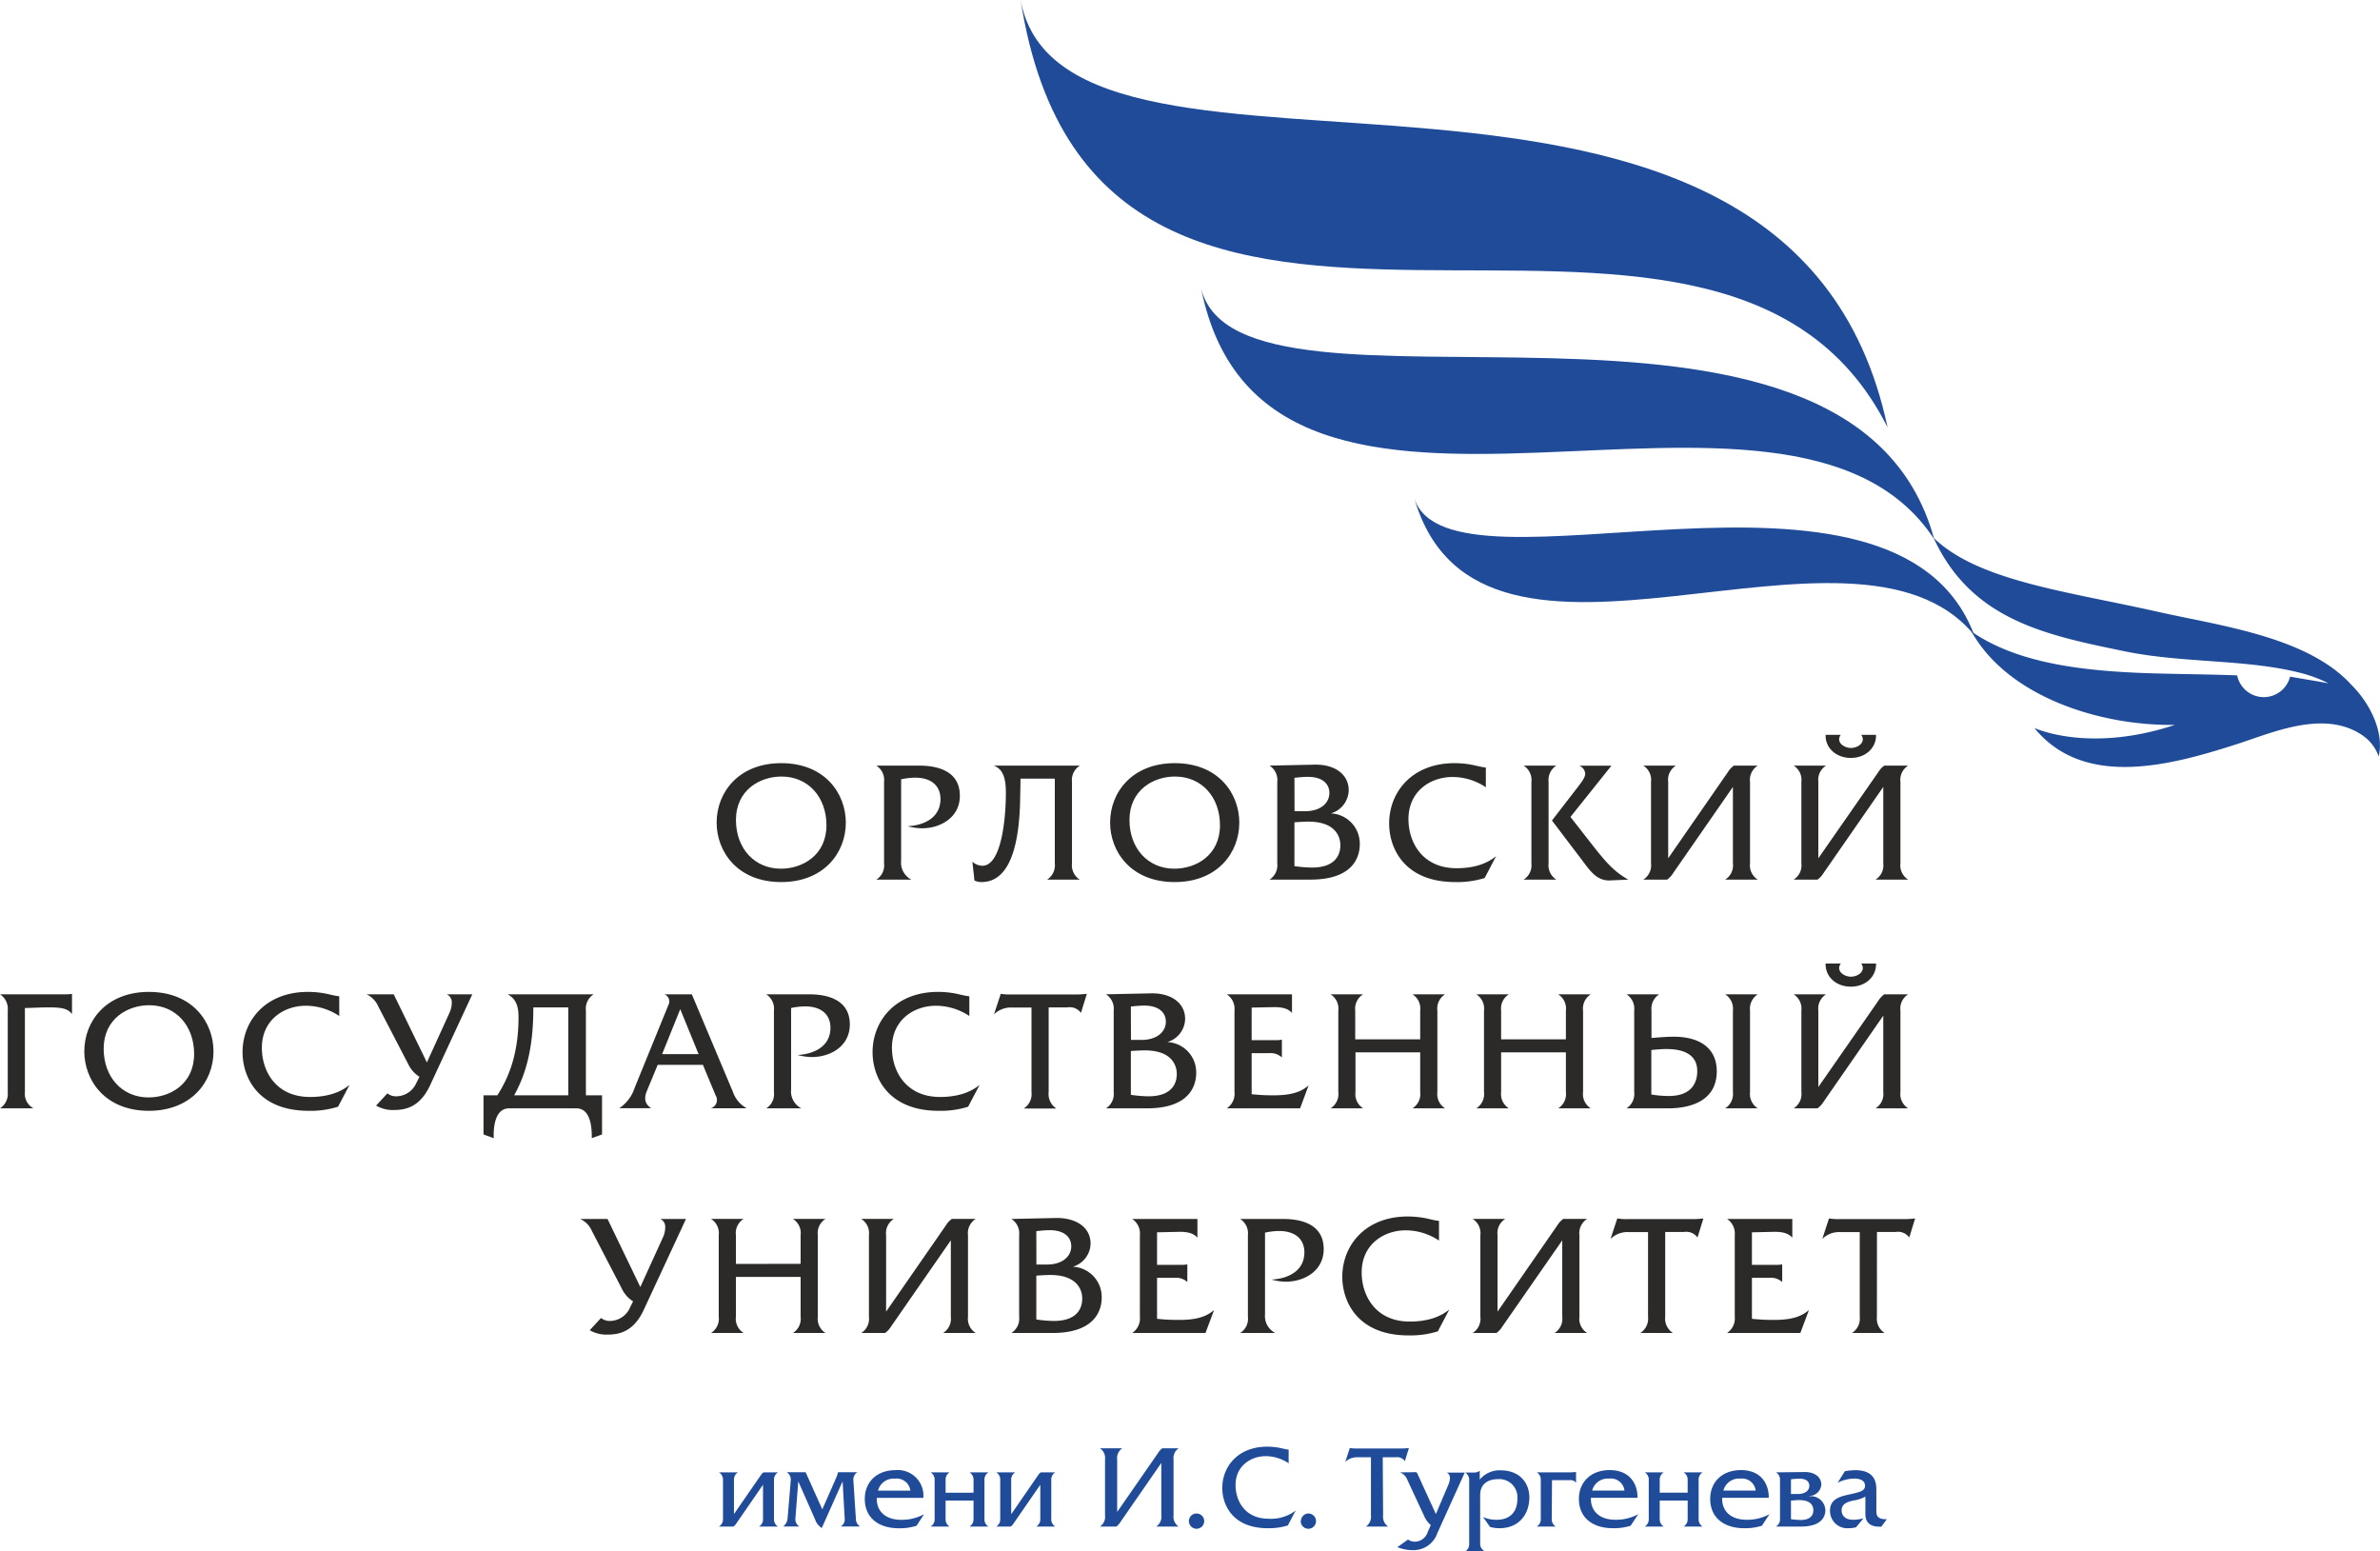 <?xml version="1.0" encoding="UTF-8"?> <svg xmlns="http://www.w3.org/2000/svg" viewBox="0 0 464.42 302.67"> <defs> <style>.cls-1{fill:#2b2a29;}.cls-1,.cls-2{fill-rule:evenodd;}.cls-2,.cls-3{fill:#1f4b99;}</style> </defs> <title>Ресурс 1</title> <g id="Слой_2" data-name="Слой 2"> <g id="Слой_1-2" data-name="Слой 1"> <path class="cls-1" d="M366.26,240.37l3.68,0a2.68,2.68,0,0,1,2.62,1.08l1.15-3.72a17.53,17.53,0,0,1-2,.13H359a11.08,11.08,0,0,1-2.1-.13l-1.31,4a4.66,4.66,0,0,1,3.41-1.34l3.9,0V256.9a3.33,3.33,0,0,1-1.51,3.18h6.37a3.33,3.33,0,0,1-1.51-3.18Z"></path> <path class="cls-1" d="M337,237.83a3.38,3.38,0,0,1,1.51,3.18V256.9a3.38,3.38,0,0,1-1.51,3.18h14.31l1.68-4.48c-1.45,1.24-3.25,1.93-6.86,1.93-.66,0-2.27,0-4.27-.22v-8h3.41a3.27,3.27,0,0,1,2.5.83V246.7a7.25,7.25,0,0,1-1.18.09h-4.73v-6.35l4.43-.1c1.94,0,2.82.45,3.45,1.14v-3.65Z"></path> <path class="cls-1" d="M324.94,240.37l3.68,0a2.68,2.68,0,0,1,2.62,1.08l1.15-3.72a17.53,17.53,0,0,1-2,.13h-12.7a11,11,0,0,1-2.1-.13l-1.32,4a4.69,4.69,0,0,1,3.42-1.34l3.9,0V256.9a3.33,3.33,0,0,1-1.51,3.18h6.37a3.33,3.33,0,0,1-1.51-3.18Z"></path> <path class="cls-1" d="M292.22,255.91V241a3.27,3.27,0,0,1,1.51-3.18h-6.37a3.27,3.27,0,0,1,1.51,3.18V256.9a3.27,3.27,0,0,1-1.51,3.18H292a4.31,4.31,0,0,0,1.15-1.24L304.85,242V256.9a3.27,3.27,0,0,1-1.51,3.18h6.37a3.27,3.27,0,0,1-1.51-3.18V241a3.27,3.27,0,0,1,1.51-3.18h-4.66a4.45,4.45,0,0,0-1.15,1.24Z"></path> <path class="cls-1" d="M280.8,238.21a14.14,14.14,0,0,1-1.83-.35,18.51,18.51,0,0,0-4.27-.51c-8.3,0-12.77,5.66-12.77,11.76,0,4.93,3.06,11.44,12.9,11.44a18,18,0,0,0,5.74-.79l2.24-4.26c-1,.8-3.19,2.35-7.72,2.35-6.63,0-9.38-5-9.38-9.6,0-5.43,4.3-8.2,8.6-8.2a11.75,11.75,0,0,1,6.49,2Z"></path> <path class="cls-1" d="M248.85,260.08a3.72,3.72,0,0,1-2-3.69V240.5a13.43,13.43,0,0,1,2.76-.32c3.08,0,4.92,1.56,4.92,4.16,0,4-3.81,5.22-6.43,5.31a10.73,10.73,0,0,0,2.79.42c3.67,0,7.41-2.13,7.41-6.36,0-5.85-6.36-5.88-8.17-5.88H242a3.33,3.33,0,0,1,1.51,3.18V256.9a3.27,3.27,0,0,1-1.51,3.18Z"></path> <path class="cls-1" d="M220.92,237.83a3.38,3.38,0,0,1,1.51,3.18V256.9a3.38,3.38,0,0,1-1.51,3.18h14.31l1.68-4.48c-1.45,1.24-3.25,1.93-6.86,1.93-.66,0-2.27,0-4.27-.22v-8h3.41a3.26,3.26,0,0,1,2.5.83V246.7a7.25,7.25,0,0,1-1.18.09h-4.73v-6.35l4.43-.1c1.94,0,2.82.45,3.45,1.14v-3.65Z"></path> <path class="cls-1" d="M197.36,237.83a3.33,3.33,0,0,1,1.51,3.18V256.9a3.33,3.33,0,0,1-1.51,3.18h8c8,0,9.62-4.1,9.62-6.93a5.91,5.91,0,0,0-5.65-6,4.8,4.8,0,0,0,3.48-4.51c0-3.11-2.72-5-6.59-5Zm4.86,2.38c.75-.09,1.9-.19,2.59-.19,3,0,4.23,1.46,4.23,3.15,0,1.84-1.57,3.62-5,3.56l-1.8,0Zm0,8.68c1.8-.13,2.46-.13,2.72-.13,5.12,0,6.24,2.77,6.24,4.61,0,1.37-.53,4.36-5.55,4.36a24.56,24.56,0,0,1-3.41-.29Z"></path> <path class="cls-1" d="M172.91,255.91V241a3.27,3.27,0,0,1,1.51-3.18h-6.37a3.27,3.27,0,0,1,1.51,3.18V256.9a3.27,3.27,0,0,1-1.51,3.18h4.66a4.45,4.45,0,0,0,1.15-1.24L185.54,242V256.9a3.27,3.27,0,0,1-1.51,3.18h6.37a3.27,3.27,0,0,1-1.51-3.18V241a3.27,3.27,0,0,1,1.51-3.18h-4.66a4.31,4.31,0,0,0-1.15,1.24Z"></path> <path class="cls-1" d="M143.6,246.6V241a3.27,3.27,0,0,1,1.51-3.18h-6.37a3.27,3.27,0,0,1,1.51,3.18V256.9a3.27,3.27,0,0,1-1.51,3.18h6.37a3.27,3.27,0,0,1-1.51-3.18v-7.76h12.63v7.76a3.27,3.27,0,0,1-1.51,3.18h6.37a3.27,3.27,0,0,1-1.51-3.18V241a3.27,3.27,0,0,1,1.51-3.18h-6.37a3.27,3.27,0,0,1,1.51,3.18v5.59Z"></path> <path class="cls-1" d="M113.21,237.83a4.53,4.53,0,0,1,2.29,2.35l5.78,11.13a6,6,0,0,0,2.26,2.6l-.62,1.24a4.31,4.31,0,0,1-3.84,2.58,2.73,2.73,0,0,1-1.8-.58l-2.2,2.39a6.48,6.48,0,0,0,3.54.85c2.3,0,5.06-.63,7-4.83l8.24-17.73h-5a1.67,1.67,0,0,1,.95,1.56,4.78,4.78,0,0,1-.46,2.06l-4.4,9.66-6.4-13.28Z"></path> <path class="cls-1" d="M356.24,188c-.1,2.51,2,4.51,4.92,4.51s5-2,4.92-4.51h-2.89c1,1.4-.59,2.57-2,2.57s-3-1.17-2-2.57Z"></path> <path class="cls-1" d="M354.82,212.09V197.18a3.29,3.29,0,0,1,1.51-3.18H350a3.29,3.29,0,0,1,1.51,3.18v15.89a3.29,3.29,0,0,1-1.51,3.18h4.66a4.45,4.45,0,0,0,1.15-1.24l11.68-16.84v14.9a3.27,3.27,0,0,1-1.51,3.18h6.37a3.27,3.27,0,0,1-1.51-3.18V197.18a3.27,3.27,0,0,1,1.51-3.18h-4.66a4.31,4.31,0,0,0-1.15,1.24Z"></path> <path class="cls-1" d="M317.38,194a3.33,3.33,0,0,1,1.51,3.18v15.89a3.33,3.33,0,0,1-1.51,3.18h8c2,0,9.62-.16,9.62-7.24,0-4.36-3.12-6.74-8.44-6.74-1.24,0-3.18.16-4.3.25v-5.34a3.33,3.33,0,0,1,1.51-3.18Zm4.85,10.87c1.15-.12,2.14-.19,2.79-.19,1.41,0,6.17,0,6.17,4.29,0,1.05-.16,4.87-5.54,4.87a20.9,20.9,0,0,1-3.42-.29ZM336.64,194a3.33,3.33,0,0,1,1.51,3.18v15.89a3.33,3.33,0,0,1-1.51,3.18H343a3.33,3.33,0,0,1-1.51-3.18V197.18A3.33,3.33,0,0,1,343,194Z"></path> <path class="cls-1" d="M292.92,202.78v-5.6a3.29,3.29,0,0,1,1.51-3.18h-6.36a3.29,3.29,0,0,1,1.51,3.18v15.89a3.29,3.29,0,0,1-1.51,3.18h6.36a3.29,3.29,0,0,1-1.51-3.18v-7.75h12.64v7.75a3.27,3.27,0,0,1-1.51,3.18h6.37a3.27,3.27,0,0,1-1.51-3.18V197.18a3.27,3.27,0,0,1,1.51-3.18h-6.37a3.27,3.27,0,0,1,1.51,3.18v5.6Z"></path> <path class="cls-1" d="M264.45,202.78v-5.6A3.28,3.28,0,0,1,266,194h-6.36a3.29,3.29,0,0,1,1.51,3.18v15.89a3.29,3.29,0,0,1-1.51,3.18H266a3.28,3.28,0,0,1-1.5-3.18v-7.75h12.63v7.75a3.27,3.27,0,0,1-1.51,3.18h6.37a3.27,3.27,0,0,1-1.51-3.18V197.18a3.27,3.27,0,0,1,1.51-3.18h-6.37a3.27,3.27,0,0,1,1.51,3.18v5.6Z"></path> <path class="cls-1" d="M239.38,194a3.38,3.38,0,0,1,1.51,3.18v15.89a3.38,3.38,0,0,1-1.51,3.18h14.31l1.67-4.48c-1.44,1.24-3.25,1.94-6.86,1.94-.65,0-2.26,0-4.26-.22v-8h3.41a3.19,3.19,0,0,1,2.49.83v-3.47a6.18,6.18,0,0,1-1.18.1h-4.72v-6.36l4.43-.09c1.93,0,2.82.44,3.44,1.14V194Z"></path> <path class="cls-1" d="M215.81,194a3.33,3.33,0,0,1,1.51,3.18v15.89a3.33,3.33,0,0,1-1.51,3.18h8c8,0,9.61-4.1,9.61-6.93a5.9,5.9,0,0,0-5.64-6,4.82,4.82,0,0,0,3.48-4.51c0-3.12-2.73-5.06-6.6-5Zm4.86,2.39a23.77,23.77,0,0,1,2.59-.19c3,0,4.24,1.46,4.24,3.14,0,1.85-1.58,3.63-5,3.56l-1.81,0Zm0,8.67c1.81-.12,2.46-.12,2.72-.12,5.12,0,6.24,2.76,6.24,4.61,0,1.36-.52,4.35-5.55,4.35a24.84,24.84,0,0,1-3.41-.29Z"></path> <path class="cls-1" d="M204.63,196.55l3.67,0a2.69,2.69,0,0,1,2.63,1.08l1.15-3.72c-.59.06-1.31.12-2,.12h-12.7a11.87,11.87,0,0,1-2.1-.12l-1.32,4a4.68,4.68,0,0,1,3.42-1.33l3.9,0v16.52a3.33,3.33,0,0,1-1.51,3.18h6.37a3.33,3.33,0,0,1-1.51-3.18Z"></path> <path class="cls-1" d="M189.15,194.39a15.83,15.83,0,0,1-1.84-.35,17.9,17.9,0,0,0-4.27-.51c-8.3,0-12.77,5.65-12.77,11.76,0,4.92,3.06,11.44,12.9,11.44a17.78,17.78,0,0,0,5.75-.8l2.23-4.25c-1,.79-3.19,2.35-7.71,2.35-6.63,0-9.39-5-9.39-9.6,0-5.44,4.3-8.2,8.6-8.2a11.85,11.85,0,0,1,6.5,2Z"></path> <path class="cls-1" d="M156.37,216.25a3.72,3.72,0,0,1-2-3.68v-15.9a13.42,13.42,0,0,1,2.76-.31c3.08,0,4.92,1.55,4.92,4.16,0,4-3.81,5.21-6.43,5.31a11.24,11.24,0,0,0,2.79.41c3.67,0,7.42-2.13,7.42-6.36,0-5.84-6.37-5.88-8.18-5.88h-8.14a3.33,3.33,0,0,1,1.51,3.18v15.89a3.27,3.27,0,0,1-1.51,3.18Z"></path> <path class="cls-1" d="M129.66,194a1.5,1.5,0,0,1,.75,2.13l-6.56,16.09a7.58,7.58,0,0,1-3,4h6.21c-1.55-1.05-1.25-2.35-.79-3.46l2.07-5h8.82l2.5,6a1.67,1.67,0,0,1-1,2.48h7.06A5.81,5.81,0,0,1,143,213L135,194Zm3.08,2.9,3.58,8.77H129.2Z"></path> <path class="cls-1" d="M99.05,194c1.93,1,2.13,2.87,2.13,4.52,0,6.93-1.84,11.66-4.14,15.19H94.35v7.63l2,.73c-.06-1.08-.13-5.82,3-5.82h13.13c3.11,0,3,4.74,3,5.82l2-.73v-7.63h-3.15V197.18a3.33,3.33,0,0,1,1.51-3.18Zm11.84,2.55v17.16H100.33c2-3.62,3.77-8.58,3.74-17.16Z"></path> <path class="cls-1" d="M71.52,194a4.61,4.61,0,0,1,2.29,2.36l5.78,11.12a6,6,0,0,0,2.26,2.61l-.62,1.24a4.32,4.32,0,0,1-3.84,2.57,2.75,2.75,0,0,1-1.8-.57l-2.2,2.38a6.4,6.4,0,0,0,3.54.86c2.3,0,5.06-.64,7-4.83L92.16,194h-5a1.69,1.69,0,0,1,1,1.56,4.83,4.83,0,0,1-.46,2.07l-4.4,9.66L76.83,194Z"></path> <path class="cls-1" d="M66.2,194.39a16.68,16.68,0,0,1-1.84-.35,17.82,17.82,0,0,0-4.27-.51c-8.3,0-12.76,5.65-12.76,11.76,0,4.92,3.05,11.44,12.9,11.44a17.76,17.76,0,0,0,5.74-.8l2.23-4.25c-1,.79-3.18,2.35-7.71,2.35-6.63,0-9.39-5-9.39-9.6,0-5.44,4.3-8.2,8.6-8.2a11.81,11.81,0,0,1,6.5,2Z"></path> <path class="cls-1" d="M29.05,193.53c-8.27,0-12.6,5.65-12.6,11.6,0,5.59,4,11.6,12.6,11.6,8.27,0,12.61-5.66,12.61-11.6,0-5.6-4-11.6-12.61-11.6m.07,2.6c5.19,0,8.76,4,8.76,9.51,0,5.84-4.66,8.48-8.89,8.48-5.19,0-8.76-4-8.76-9.5C20.23,198.77,24.89,196.13,29.12,196.13Z"></path> <path class="cls-1" d="M0,194a3.38,3.38,0,0,1,1.51,3.18v15.89A3.38,3.38,0,0,1,0,216.25H6.53a3.24,3.24,0,0,1-1.67-3.18v-16.4c1,0,3-.12,4.49-.12,2.56,0,3.81.16,4.7,1.3v-3.94a7.25,7.25,0,0,1-1.18.09Z"></path> <path class="cls-1" d="M356.24,143.37c-.1,2.51,2,4.51,4.92,4.51s5-2,4.92-4.51h-2.89c1,1.4-.59,2.57-2,2.57s-3-1.17-2-2.57Z"></path> <path class="cls-1" d="M354.82,167.46V152.55a3.27,3.27,0,0,1,1.51-3.17H350a3.27,3.27,0,0,1,1.51,3.17v15.9a3.27,3.27,0,0,1-1.51,3.17h4.66a4.32,4.32,0,0,0,1.15-1.24l11.68-16.84v14.91a3.26,3.26,0,0,1-1.51,3.17h6.37a3.26,3.26,0,0,1-1.51-3.17v-15.9a3.26,3.26,0,0,1,1.51-3.17h-4.66a4.19,4.19,0,0,0-1.15,1.24Z"></path> <path class="cls-1" d="M325.52,167.46V152.55a3.26,3.26,0,0,1,1.51-3.17h-6.37a3.26,3.26,0,0,1,1.51,3.17v15.9a3.26,3.26,0,0,1-1.51,3.17h4.66a4.32,4.32,0,0,0,1.15-1.24l11.68-16.84v14.91a3.26,3.26,0,0,1-1.51,3.17H343a3.26,3.26,0,0,1-1.51-3.17v-15.9a3.26,3.26,0,0,1,1.51-3.17h-4.66a4.19,4.19,0,0,0-1.15,1.24Z"></path> <path class="cls-1" d="M302.84,160.09l5.84,7.69c1.64,2.19,2.95,4.13,5.55,4l3.51-.16c-2.86-1.58-4.53-3.56-7.52-7.4l-3.77-4.83,8-10h-6.3a1.82,1.82,0,0,1,1.18,1.55c0,.64-.46,1.34-1.34,2.48Zm-5.52-10.71a3.32,3.32,0,0,1,1.51,3.17v15.9a3.31,3.31,0,0,1-1.51,3.17h6.37a3.31,3.31,0,0,1-1.51-3.17v-15.9a3.32,3.32,0,0,1,1.51-3.17Z"></path> <path class="cls-1" d="M289.94,149.76a16.68,16.68,0,0,1-1.84-.35,18.36,18.36,0,0,0-4.27-.51c-8.3,0-12.76,5.66-12.76,11.76,0,4.93,3.05,11.44,12.89,11.44a18.06,18.06,0,0,0,5.75-.79l2.23-4.26c-1,.79-3.18,2.35-7.71,2.35-6.63,0-9.39-5-9.39-9.6,0-5.43,4.3-8.2,8.6-8.2a11.71,11.71,0,0,1,6.5,2Z"></path> <path class="cls-1" d="M247.73,149.38a3.32,3.32,0,0,1,1.51,3.17v15.9a3.31,3.31,0,0,1-1.51,3.17h8c8,0,9.61-4.1,9.61-6.92a5.91,5.91,0,0,0-5.64-6,4.81,4.81,0,0,0,3.48-4.51c0-3.12-2.73-5.06-6.6-5Zm4.86,2.38c.75-.09,1.9-.19,2.59-.19,3,0,4.23,1.46,4.23,3.15,0,1.84-1.57,3.62-5,3.56l-1.8,0Zm0,8.68c1.8-.13,2.46-.13,2.72-.13,5.12,0,6.24,2.76,6.24,4.61,0,1.36-.53,4.35-5.55,4.35a26.51,26.51,0,0,1-3.41-.28Z"></path> <path class="cls-1" d="M229.23,148.9c-8.27,0-12.61,5.66-12.61,11.6,0,5.59,4,11.6,12.61,11.6,8.27,0,12.6-5.66,12.6-11.6,0-5.59-4-11.6-12.6-11.6m.06,2.61c5.19,0,8.77,4,8.77,9.5,0,5.85-4.66,8.48-8.9,8.48-5.18,0-8.76-4-8.76-9.5C220.4,154.14,225.06,151.51,229.29,151.51Z"></path> <path class="cls-1" d="M209.18,152.55a3.29,3.29,0,0,1,1.55-3.17H193.89c1.77.63,2.39,2.32,2.39,5.3,0,5.09-.88,14.24-4.59,14.24a3,3,0,0,1-1.94-.79l.4,3.68a3.7,3.7,0,0,0,1.34.29c3.12,0,7.35-2.16,7.58-16.33l.07-3.85h6.69v16.53a3.32,3.32,0,0,1-1.5,3.17h6.36a3.31,3.31,0,0,1-1.51-3.17Z"></path> <path class="cls-1" d="M177.84,171.62a3.71,3.71,0,0,1-2-3.68V152.05a13.43,13.43,0,0,1,2.76-.32c3.09,0,4.92,1.56,4.92,4.16,0,4-3.8,5.21-6.43,5.31a11.24,11.24,0,0,0,2.79.41c3.68,0,7.42-2.13,7.42-6.35,0-5.85-6.37-5.88-8.17-5.88H171a3.32,3.32,0,0,1,1.51,3.17v15.9a3.27,3.27,0,0,1-1.51,3.17Z"></path> <path class="cls-1" d="M152.44,148.9c-8.27,0-12.6,5.66-12.6,11.6,0,5.59,4,11.6,12.6,11.6,8.27,0,12.61-5.66,12.61-11.6,0-5.59-4-11.6-12.61-11.6m.07,2.61c5.18,0,8.76,4,8.76,9.5,0,5.85-4.66,8.48-8.89,8.48-5.19,0-8.77-4-8.77-9.5C143.61,154.14,148.28,151.51,152.51,151.51Z"></path> <path class="cls-2" d="M358.59,289.3a7.26,7.26,0,0,1,3.27-.81c1.35,0,2.07.53,2.07,1.38,0,1.09-1.1,1.26-3,1.7-1.69.37-3.83.8-3.83,3.16a3.38,3.38,0,0,0,3.65,3.44,5.32,5.32,0,0,0,1.44-.19l1.44-1.75a7,7,0,0,1-2,.29c-2.07,0-2.27-1.36-2.27-1.84,0-1.33,1.26-1.67,2.27-1.91A6.69,6.69,0,0,0,364,292v3.42c0,2.4,2.05,2.45,2.77,2.45h.34l1.08-1.46h-.43c-.9-.05-1.62-.29-1.62-1.55v-4.25c0-1.44-.36-3.76-4.1-3.76a11.78,11.78,0,0,0-2.05.2Zm-9.11,3.47c.25,0,1.06-.09,1.58-.09,2.34,0,2.79,1.15,2.79,2,0,.55-.22,1.88-2.45,1.88a16.68,16.68,0,0,1-1.92-.15Zm0-4.15a14.74,14.74,0,0,1,1.65-.11c.36,0,1.93,0,1.93,1.4,0,.76-.61,1.63-2.43,1.59l-1.15,0Zm-2.93-1.35a1.64,1.64,0,0,1,.79,1.53v7.52a1.64,1.64,0,0,1-.79,1.53h4.85c4,0,4.79-1.9,4.79-3.19a2.82,2.82,0,0,0-3.13-2.72v-.07a2.36,2.36,0,0,0,2.34-2.2c0-1.46-1.28-2.49-3.26-2.46Zm-10.26,3.56a3.15,3.15,0,0,1,3.31-2.34,2.69,2.69,0,0,1,3,2.34Zm8.85,1.41c.07-2.31-1.19-5.41-5.42-5.41-3.72,0-6,2.38-6,5.61,0,3.68,2.68,5.73,6.64,5.73a11,11,0,0,0,3.44-.48l1.49-2.26a9,9,0,0,1-4.46,1.09c-3.4,0-4.88-2-4.77-4.28Zm-21.27-1V288.8a1.66,1.66,0,0,1,.79-1.53h-3.72a1.64,1.64,0,0,1,.79,1.53v7.52a1.64,1.64,0,0,1-.79,1.53h3.72a1.66,1.66,0,0,1-.79-1.53v-3.55h5.45v3.55a1.66,1.66,0,0,1-.79,1.53h3.72a1.64,1.64,0,0,1-.79-1.53V288.8a1.64,1.64,0,0,1,.79-1.53h-3.72a1.66,1.66,0,0,1,.79,1.53v2.44Zm-13.19-.41a3.15,3.15,0,0,1,3.31-2.34,2.67,2.67,0,0,1,3,2.34Zm8.85,1.41c.07-2.31-1.19-5.41-5.43-5.41-3.71,0-6,2.38-6,5.61,0,3.68,2.68,5.73,6.65,5.73a11,11,0,0,0,3.44-.48l1.49-2.26a9,9,0,0,1-4.46,1.09c-3.4,0-4.89-2-4.77-4.28Zm-16.68-3.44h3.43a1.33,1.33,0,0,1,1.26.5v-2.09c-.25,0-.66.06-1,.06h-6.67a1.64,1.64,0,0,1,.79,1.53v7.52a1.64,1.64,0,0,1-.79,1.53h3.72a1.66,1.66,0,0,1-.79-1.53Zm-13.12,13.87a1.64,1.64,0,0,1-.9-1.53V291.7c0-2.23,1.62-3.1,3.47-3.1a3.53,3.53,0,0,1,3.8,3.75c0,4.14-3.37,4.17-4,4.17a6.2,6.2,0,0,1-2.7-.53l1.37,1.94a7.17,7.17,0,0,0,1.82.24c3.92,0,5.84-2.85,5.84-6,0-2.77-1.8-5.3-5.68-5.3a5.06,5.06,0,0,0-4,1.81v-1.72a1.92,1.92,0,0,1-1.19.35H285.9a1.64,1.64,0,0,1,.79,1.53v12.34a1.64,1.64,0,0,1-.79,1.53Zm-16.56-15.4a2.57,2.57,0,0,1,1.5,1.57L278,296a5.07,5.07,0,0,0,1.2,1.57l-.59,1.29a2.67,2.67,0,0,1-2.5,1.94,2.26,2.26,0,0,1-1.35-.42l-2.09,1.49a8.28,8.28,0,0,0,3.06.58,4.91,4.91,0,0,0,4.75-3.33l5.34-11.8h-3.51a1.12,1.12,0,0,1,.63,1.05,3.68,3.68,0,0,1-.34,1.37l-2.41,5.67-3.69-8.07c-.25-.15-.41-.11-1.36-.08Zm-3.35-2.94,2.52,0a1.84,1.84,0,0,1,1.8.75l.79-2.56a11.67,11.67,0,0,1-1.37.09h-8.72a7.53,7.53,0,0,1-1.44-.09l-.9,2.73a3.2,3.2,0,0,1,2.34-.92l2.68,0v11.34a2.28,2.28,0,0,1-1,2.18h4.37a2.29,2.29,0,0,1-1-2.18Zm-16,12.4a1.49,1.49,0,1,0,1.49-1.43A1.48,1.48,0,0,0,253.86,296.73Zm-2.36-13.89a9.7,9.7,0,0,1-1.26-.24,12.74,12.74,0,0,0-2.93-.34c-5.69,0-8.76,3.88-8.76,8.06,0,3.38,2.1,7.85,8.85,7.85a12.36,12.36,0,0,0,3.94-.54l1.54-2.92a7.91,7.91,0,0,1-5.3,1.61c-4.54,0-6.44-3.4-6.44-6.59,0-3.72,3-5.62,5.9-5.62a8.1,8.1,0,0,1,4.46,1.39ZM232,296.73a1.49,1.49,0,1,0,1.48-1.43A1.47,1.47,0,0,0,232,296.73ZM218,295V284.76a2.24,2.24,0,0,1,1-2.18h-4.37a2.25,2.25,0,0,1,1,2.18v10.91a2.25,2.25,0,0,1-1,2.18h3.2a3.07,3.07,0,0,0,.78-.85l8-11.56v10.23a2.24,2.24,0,0,1-1,2.18H230a2.25,2.25,0,0,1-1-2.18V284.76a2.25,2.25,0,0,1,1-2.18h-3.19a3,3,0,0,0-.79.85Zm-20.68.44V288.8a1.66,1.66,0,0,1,.79-1.53h-3.72a1.64,1.64,0,0,1,.79,1.53v7.52a1.64,1.64,0,0,1-.79,1.53h2.82a1.84,1.84,0,0,0,.56-.59l5.23-7.57v6.63a1.66,1.66,0,0,1-.79,1.53h3.71a1.65,1.65,0,0,1-.78-1.53V288.8a1.65,1.65,0,0,1,.78-1.53h-2.81a1.74,1.74,0,0,0-.56.59Zm-12.8-4.19V288.8a1.65,1.65,0,0,1,.78-1.53h-3.71a1.66,1.66,0,0,1,.79,1.53v7.52a1.66,1.66,0,0,1-.79,1.53h3.71a1.65,1.65,0,0,1-.78-1.53v-3.55h5.45v3.55a1.66,1.66,0,0,1-.79,1.53h3.71a1.66,1.66,0,0,1-.79-1.53V288.8a1.66,1.66,0,0,1,.79-1.53h-3.71a1.66,1.66,0,0,1,.79,1.53v2.44Zm-13.19-.41a3.14,3.14,0,0,1,3.31-2.34,2.68,2.68,0,0,1,3,2.34Zm8.85,1.41a5,5,0,0,0-5.43-5.41c-3.72,0-6,2.38-6,5.61,0,3.68,2.68,5.73,6.64,5.73a11.1,11.1,0,0,0,3.45-.48l1.48-2.26a9,9,0,0,1-4.45,1.09c-3.4,0-4.89-2-4.78-4.28Zm-26.66-5a1.66,1.66,0,0,1,.79,1.53l-.63,7.52a2.21,2.21,0,0,1-.86,1.53h3.16a1.63,1.63,0,0,1-.77-1.53l.56-7.28,3.31,7.5a2.83,2.83,0,0,0,.84,1.26l.43.37,4.07-9.13.41,7.28a1.58,1.58,0,0,1-.77,1.53h3.76a1.79,1.79,0,0,1-.81-1.53l-.49-7.52a1.67,1.67,0,0,1,.78-1.53h-3.78a5.12,5.12,0,0,1-.34,1.05l-2.72,6.19-3.25-7.24Zm-10.3,8.16V288.8a1.65,1.65,0,0,1,.78-1.53h-3.71a1.66,1.66,0,0,1,.79,1.53v7.52a1.66,1.66,0,0,1-.79,1.53h2.81a1.88,1.88,0,0,0,.57-.59l5.22-7.57v6.63a1.64,1.64,0,0,1-.79,1.53h3.72a1.66,1.66,0,0,1-.79-1.53V288.8a1.66,1.66,0,0,1,.79-1.53H149a1.84,1.84,0,0,0-.56.59Z"></path> <path class="cls-3" d="M368.33,83.39C349-7.84,207.79,47.23,199.16,0c15,96.34,135.54,16.38,169.17,83.39"></path> <path class="cls-3" d="M377.43,105.2c-16.33-60-135.76-17.83-143.06-49C247,119.87,349,61.85,377.43,105.2"></path> <path class="cls-3" d="M385.28,124C369.82,82.75,283.11,118.76,276,97.3c12.91,44,85.75-2.18,109.32,26.7"></path> <path class="cls-3" d="M458.62,133.38c-8.65-9.2-25.55-11.31-37.49-14-17.73-4-35.11-6-43.83-14.46,7.38,16.11,22,19,37.33,22.16,11.42,2.35,23.85,1.49,34.42,4.25a26.7,26.7,0,0,1,5.34,2c-1.76-.34-4.7-.81-7.51-1.31a5.3,5.3,0,0,1-10.33-.24c-6.1-.25-12.72-.24-18.95-.49-13.42-.55-24.67-2.41-32.89-8.06,7.14,12.76,25.18,18.43,39.69,18.2-16.85,5.59-27.43.6-27.43.6,9.78,12,26.91,7.25,40,3,6.89-2.26,16.79-6.59,24.11-1.5a8.27,8.27,0,0,1,3.08,4.06c1.09-4.5-1.48-10.27-5.55-14.19"></path> </g> </g> </svg> 
